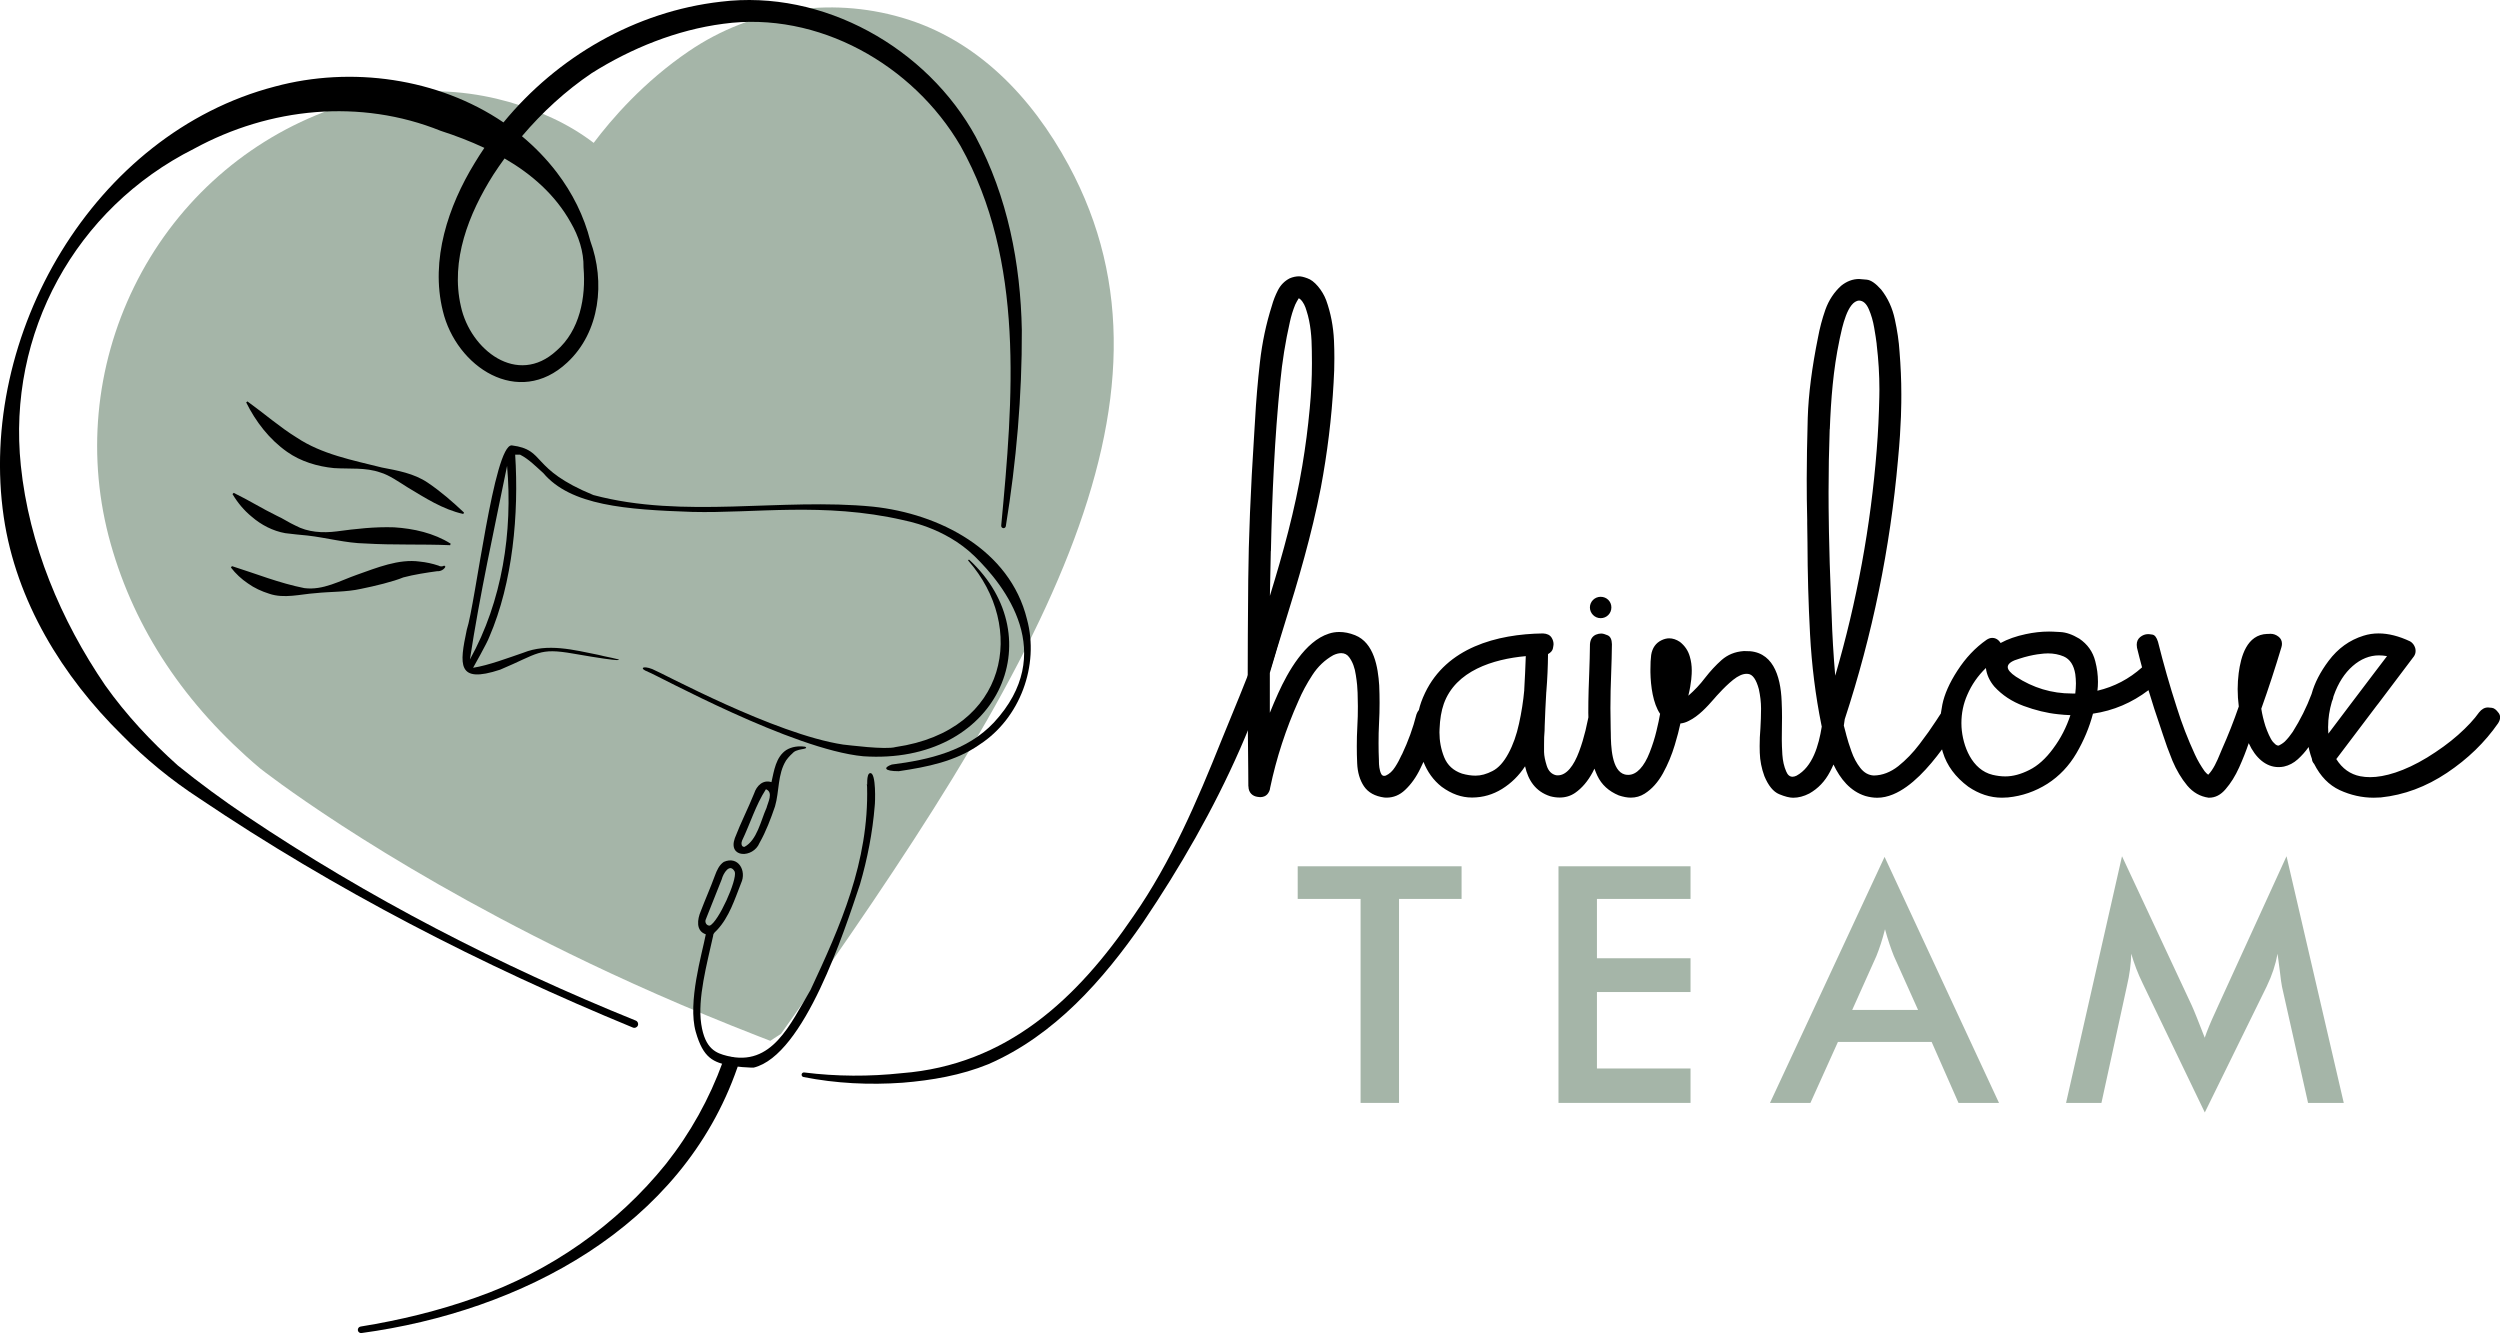 <?xml version="1.0" encoding="utf-8"?>
<svg xmlns="http://www.w3.org/2000/svg" data-name="Ebene 2" id="Ebene_2" viewBox="0 0 465.61 248.28">
  <defs>
    <style>
      .cls-1 {
        fill: #000;
      }

      .cls-1, .cls-2 {
        stroke-width: 0px;
      }

      .cls-2 {
        fill: #a5b5a8;
      }
    </style>
  </defs>
  <g data-name="Ebene 1" id="Ebene_1-2">
    <g data-name="Main design" id="Main_design">
      <path class="cls-2" d="M143.46,193.84l1.99-1.29c47.78-67.24,77.39-117.76,53.58-161.78-6.96-12.88-17.17-23.45-31.11-27.5-13.53-3.93-27.95-1.66-39.58,6.23-8.5,5.77-14.5,12.75-17.77,17.11-2.35-1.79-4.93-3.34-7.71-4.63-9.43-4.37-24.47-8.1-42.6-1.08-15.39,5.97-27.92,17.5-35.27,32.49-7.32,14.93-8.88,31.94-4.37,47.91,4.5,15.95,13.85,30.01,27.81,41.8.21.16,20.95,16.58,57.65,34.52,9.96,4.87,21.74,10.15,35.14,15.36l2.22.86Z"/>
    </g>
    <g>
      <path class="cls-1" d="M298.11,115.13c1.12,0,2-.88,2-2s-.88-1.98-2-1.98-2,.91-2,1.98.88,2,2,2Z"/>
      <path class="cls-1" d="M465.33,132.76c-.41-.57-.81-.88-1.22-.93-.41-.05-.67-.07-.74-.07-.62,0-1.17.31-1.65.91-.91,1.29-2.22,2.7-3.91,4.2-1.69,1.5-3.63,2.89-5.75,4.2-4.27,2.6-7.97,3.67-10.62,3.67-.64,0-1.26-.05-1.86-.17-1.84-.36-3.34-1.41-4.46-3.2,2.53-3.36,5.06-6.68,7.59-10.04.07-.1.14-.19.21-.26l6.66-8.83c.21-.31.31-.64.31-1,0-.17-.02-.36-.07-.55-.17-.55-.5-.98-.95-1.24-2.08-.98-4.03-1.48-5.87-1.48-.98,0-1.91.14-2.82.43-2.6.81-4.75,2.36-6.49,4.68-1.55,2.07-2.61,4.12-3.17,6.17-.93,2.48-2.11,4.82-3.51,7.05-.43.64-.93,1.26-1.48,1.81-.38.36-.91.64-1.07.72-.07.02-.1.02-.1.05-.02-.02-.1-.02-.19-.02h.19l-.02-.02h-.1s-.1,0-.14-.02c-.02-.02-.12-.05-.21-.12l-.1-.05s0-.02-.02-.05c-.07-.02-.14-.14-.26-.24l-.19-.19c-.5-.6-1.05-1.91-1.41-2.96-.33-1.07-.6-2.15-.76-3.22,1.36-3.79,2.6-7.61,3.75-11.45.07-.24.1-.45.1-.64,0-.55-.22-1-.62-1.31-.45-.36-.95-.55-1.5-.55-.12,0-.26,0-.38.02h-.24c-3.82.12-4.91,4.2-5.32,7.3-.12.98-.19,1.98-.19,2.98,0,1.07.07,2.15.21,3.24-.93,2.7-1.98,5.37-3.15,7.99-.12.26-.24.55-.36.86-.55,1.34-1.24,2.91-2.19,3.86l-.1-.09c-.12-.07-.31-.26-.57-.57-.69-.98-1.31-2.03-1.81-3.13-1.31-2.84-2.43-5.73-3.36-8.71-1.31-4.03-2.48-8.14-3.51-12.26-.26-.84-.6-1.26-1.03-1.34-.41-.07-.69-.09-.81-.09-.55,0-1.03.19-1.48.55-.43.36-.64.83-.64,1.43,0,.17.02.36.05.55.3,1.23.61,2.45.94,3.66-2.4,2.15-5.17,3.61-8.31,4.35.07-.55.1-1.1.1-1.65,0-1.31-.17-2.58-.5-3.84-.45-1.79-1.46-3.17-2.96-4.2-1.31-.79-2.48-1.19-3.55-1.24-1.07-.07-1.77-.09-2.1-.09-1.46,0-2.89.17-4.34.48-1.79.38-3.36.93-4.68,1.65-.55-.88-1.26-.95-1.57-.95-.33,0-.69.12-1.05.36-2.12,1.48-3.91,3.39-5.42,5.73-1.5,2.31-2.43,4.44-2.81,6.32-.12.62-.21,1.18-.29,1.72-.03.04-.06.06-.09.1-.24.36-.5.74-.76,1.17-.88,1.36-1.91,2.82-3.13,4.41-1.19,1.57-2.51,2.94-3.94,4.08-1.43,1.12-2.96,1.72-4.56,1.74-.98-.05-1.81-.52-2.51-1.41s-1.24-1.91-1.65-3.08c-.41-1.17-.74-2.17-.95-3.01l-.07-.29c-.15-.5-.28-1-.4-1.51.06-.4.12-.8.17-1.18,5.16-15.72,8.46-31.83,9.92-48.34.64-6.66.62-10.76.62-12.22,0-2.62-.12-5.25-.33-7.85-.12-1.98-.43-4.01-.88-6.08-.45-2.1-1.29-3.94-2.55-5.54-1.03-1.15-1.91-1.77-2.7-1.84-.76-.07-1.24-.12-1.41-.12-1.19,0-2.31.43-3.34,1.26-1.31,1.19-2.29,2.67-2.93,4.44-.62,1.77-1.07,3.51-1.38,5.2-1.12,5.54-1.77,10.52-1.91,14.96-.12,4.44-.19,8.21-.19,11.33,0,2.55.02,5.11.09,7.63v.69l.05,3.55c.02,5.68.17,11.38.48,17.13.31,5.73,1,11.36,2.12,16.89.02.09.04.19.06.28-.56,3.52-1.7,7.51-4.71,9.15-.26.12-.52.19-.74.19-.5,0-.91-.33-1.17-.98-.41-.93-.64-1.98-.72-3.15-.07-1.17-.1-2.03-.1-2.6v-.52c0-.64,0-1.34.02-2.1.02-.55.02-1.12.02-1.69,0-.98-.02-1.98-.07-3.01-.19-4.89-1.72-9.5-6.75-9.35h-.36c-1.6.12-2.93.67-4.06,1.65-1.1.98-2.12,2.08-3.08,3.32-.95,1.26-2,2.36-3.13,3.34.6-2.46.64-4.06.64-4.7,0-.91-.12-1.77-.36-2.58-.31-1.1-.91-2-1.84-2.74-.67-.45-1.34-.67-2-.67-.45,0-.93.12-1.38.33-1.12.52-1.77,1.46-1.98,2.77-.1.72-.14,1.62-.14,2.74v.48c.05,2.63.48,5.81,1.81,7.76,0,.02-.01.03-.02.04-.12.79-.36,1.84-.67,3.15-.31,1.31-.74,2.65-1.26,3.98-1.03,2.65-2.43,4.18-3.98,4.18-.21,0-.43-.02-.64-.07-2.48-.64-2.6-5.32-2.62-7.75-.02-.29-.02-.52-.02-.72-.02-1.29-.05-2.58-.05-3.89,0-2.15.05-4.29.14-6.47.07-1.84.12-3.65.14-5.44-.02-.88-.29-1.43-.79-1.65-.48-.21-.88-.33-1.22-.33-.31,0-.64.07-.98.21-.67.31-1.03.88-1.1,1.77-.02,1.81-.07,3.63-.14,5.46-.19,4.56-.17,6.99-.17,7.3,0,.29.02.58.02.87-.13.65-.31,1.46-.54,2.45-.31,1.26-.69,2.58-1.19,3.91-.98,2.65-2.34,4.44-3.96,4.44-.12,0-.22,0-.33-.02-.84-.19-1.43-.79-1.74-1.77-.31-.98-.48-1.84-.5-2.55v-1.38c0-.98.02-1.86.1-2.6.02-.36.02-.67.02-.88.07-2.08.17-4.18.29-6.25.02-.07.02-.12.02-.19.19-2.34.29-4.65.31-6.94.55-.31.83-.67.91-1.05.07-.38.12-.64.12-.79,0-.43-.12-.83-.36-1.22-.31-.5-.86-.76-1.62-.79-8.61.12-17.92,2.65-21.95,11.07-.57,1.19-.94,2.25-1.15,3.19-.18.22-.34.48-.45.81-.64,2.55-1.55,5.03-2.67,7.4-.05.07-.1.14-.12.21-.31.69-.69,1.43-1.19,2.2-.48.76-1.05,1.29-1.74,1.6-.1.02-.19.05-.29.05-.24,0-.43-.12-.55-.36-.36-.67-.43-1.74-.43-2.31v-.19c-.05-1.07-.07-2.17-.07-3.25,0-1.24.02-2.48.09-3.72.07-1.26.1-2.51.1-3.77,0-1.07-.02-2.17-.07-3.27-.22-3.34-.95-7.92-4.49-9.33-1.03-.41-2-.6-2.93-.6-.69,0-1.34.1-1.96.31-4.44,1.41-7.63,7.13-9.42,11.07-.55,1.22-1.07,2.43-1.57,3.67v-7.44c.86-2.93,1.74-5.89,2.67-8.83,2.65-8.47,5.13-16.94,6.82-25.6,1.22-6.51,2.03-13.05,2.39-19.66.1-1.48.14-2.98.14-4.51,0-1.07-.02-2.15-.07-3.25-.12-2.65-.6-5.18-1.46-7.56-.36-.93-.86-1.79-1.53-2.58-.67-.79-1.34-1.29-1.98-1.5-.64-.24-1.15-.36-1.55-.36-.55,0-1.14.12-1.74.38-.93.48-1.67,1.22-2.17,2.19-.5.98-.88,1.96-1.14,2.91-1.07,3.36-1.81,6.87-2.22,10.5-.41,3.6-.72,7.21-.91,10.78-.05.93-.1,1.86-.17,2.77-.67,10.4-1.03,19.42-1.1,27.03-.07,7.61-.1,13.81-.1,18.61,0,5.61.02,11.19.1,16.77,0,1.03,0,2.03.02,3.05h.02c0,1.17.76,1.84,1.72,1.96.17.02.31.05.48.05.26,0,.5-.05.74-.14.41-.17.69-.45.91-.91.1-.19.17-.43.19-.69,1.17-5.58,2.94-10.98,5.27-16.18.69-1.62,1.55-3.22,2.58-4.8,1.03-1.6,2.34-2.84,3.91-3.72.55-.26,1.05-.38,1.48-.38.62,0,1.12.26,1.48.76.64.86,1.05,1.96,1.24,3.32.22,1.36.31,2.46.33,3.29.02.84.05,1.67.05,2.51,0,1.26-.02,2.51-.1,3.77-.07,1.22-.1,2.46-.1,3.67,0,1.07.02,2.12.07,3.2.07,1.67.48,3.1,1.26,4.27.79,1.17,2.05,1.86,3.79,2.1.14.02.29.02.41.02,1.31,0,2.46-.48,3.46-1.43,1.12-1.05,2.08-2.39,2.86-4.03.2-.4.39-.8.57-1.2.74,1.88,1.85,3.43,3.39,4.64,1.84,1.34,3.7,2,5.61,2h.14c1.96-.02,3.79-.55,5.49-1.6,1.72-1.07,3.15-2.48,4.29-4.22.57,2.58,1.93,4.7,4.68,5.58.62.17,1.22.24,1.77.24,1.07,0,2.03-.29,2.86-.86,1.31-.91,2.39-2.2,3.27-3.84.12-.22.23-.45.34-.68.16.45.34.89.54,1.32.79,1.67,2.12,2.89,4.01,3.67.79.26,1.53.41,2.22.41.93,0,1.79-.24,2.58-.74,1.36-.86,2.48-2.12,3.41-3.79.93-1.69,1.65-3.44,2.2-5.27.46-1.53.81-2.85,1.05-4.01.54-.06,1.06-.22,1.57-.49,1.81-.88,3.39-2.6,4.72-4.13.31-.36.62-.72.93-1.03.83-.91,1.69-1.74,2.6-2.48.93-.74,1.77-1.12,2.5-1.12.1,0,.19,0,.31.02.84.1,1.5,1.05,1.98,2.84.26,1.19.41,2.41.41,3.63s-.05,2.46-.12,3.7c-.1,1.1-.14,2.2-.14,3.27,0,.41,0,.81.02,1.22.05,1.48.33,2.94.86,4.37.74,1.79,1.67,2.91,2.74,3.36,1.07.45,1.96.67,2.62.67.98,0,1.98-.26,3.01-.79,1.65-.93,2.93-2.29,3.84-4.03.24-.45.46-.91.66-1.37,1.27,2.68,3.11,4.97,5.93,5.86.74.21,1.48.33,2.22.33.98,0,1.96-.22,2.93-.62,3.49-1.43,6.68-5.05,9.14-8.39.05.17.08.34.14.51.76,2.51,2.34,4.65,4.75,6.44,1.98,1.36,4.08,2.05,6.28,2.05.36,0,.74-.02,1.12-.05,2.6-.26,5.06-1.1,7.35-2.55,2.22-1.43,4.01-3.32,5.39-5.68,1.38-2.36,2.41-4.82,3.08-7.37,3.82-.56,7.26-2.04,10.34-4.38.69,2.32,1.44,4.62,2.23,6.91.14.41.29.86.45,1.36.48,1.5,1.07,3.13,1.79,4.89.74,1.74,1.65,3.29,2.74,4.6,1.1,1.31,2.43,2.05,3.98,2.27h.1c1.15,0,2.17-.52,3.08-1.6.95-1.1,1.79-2.43,2.51-4.03.72-1.6,1.31-3.1,1.79-4.53,1.24,2.74,3.22,4.46,5.53,4.46.33,0,.67-.02,1.03-.1.95-.21,1.81-.67,2.58-1.36.76-.69,1.41-1.43,1.96-2.2.02-.03.04-.05.06-.08.04.19.07.37.11.56.14.57.31,1.12.5,1.65.02.36.17.67.41.93,1.17,2.31,2.74,3.94,4.77,4.89,2.03.93,4.15,1.41,6.32,1.41.45,0,.88-.02,1.34-.05,4.32-.45,8.42-1.98,12.31-4.58,3.89-2.6,7.06-5.68,9.52-9.23.26-.41.38-.76.38-1.12,0-.29-.1-.57-.29-.83ZM241.78,55.53h.05l-.05.02v-.02ZM236.7,102.63c.22-10.5.69-21.02,1.74-31.49.36-3.75.95-7.47,1.79-11.17.24-1.12.57-2.19,1-3.24.19-.41.41-.79.64-1.15h.02l.02-.02c.07.02.14.1.26.17.6.55.93,1.34,1.15,2.1.79,2.41.98,5.03,1,7.54.02.76.02,1.53.02,2.29,0,2.79-.14,5.61-.41,8.42-.33,3.58-.79,7.13-1.38,10.64-1.36,8.21-3.58,16.27-6.04,24.26.05-2.79.1-5.56.17-8.35ZM283.89,128.49c-.19,2.1-.52,4.2-.98,6.28-.45,2.08-1.1,3.94-1.98,5.56-.86,1.6-1.84,2.7-2.96,3.27-1.1.57-2.15.86-3.15.86-.79,0-1.62-.12-2.53-.38-1.62-.55-2.72-1.57-3.32-3.05-.6-1.5-.88-3.03-.88-4.63,0-.22,0-.41.02-.62.07-1.84.33-3.39.79-4.7,2.2-6.16,9.19-8.33,15.27-8.88-.07,2.1-.17,4.2-.29,6.3ZM340.79,79.94c.21-5.54.64-11.12,1.79-16.56.02-.1.05-.21.07-.36.43-2,1.43-6.94,3.6-7.04.76.02,1.36.57,1.81,1.62.45,1.03.79,2.2,1,3.46.21,1.26.38,2.24.45,2.93.02.1.02.19.02.26.33,2.77.5,5.54.5,8.33,0,.48,0,.95-.02,1.41-.07,3.27-.22,6.54-.48,9.76-1.12,14.27-3.7,28.3-7.73,42.09-.33-3.79-.55-7.56-.67-11.36-.02-.74-.07-1.48-.09-2.22-.45-10.78-.48-17.66-.48-20.64,0-3.89.07-7.8.21-11.69ZM382.4,139.4c-1.38,1.88-2.86,3.22-4.46,4.01-1.57.79-3.05,1.19-4.46,1.19-.76,0-1.55-.1-2.36-.29-3.87-.93-5.58-5.37-5.8-8.9-.02-.26-.02-.5-.02-.74,0-1.84.36-3.6,1.1-5.27.81-1.88,1.96-3.53,3.46-4.99.14,1.22.67,2.39,1.57,3.46,1.46,1.6,3.27,2.79,5.44,3.6,2.2.81,4.34,1.34,6.42,1.55.79.1,1.55.14,2.31.17-.74,2.24-1.79,4.32-3.2,6.2ZM386.5,129.16h-.64c-3.75,0-7.21-1.05-10.4-3.13-1.03-.69-1.53-1.29-1.53-1.79,0-.07,0-.12.02-.19.14-.55.83-1,2.1-1.36,2.6-.86,4.63-1,5.37-1,1.07,0,2.05.19,2.94.57,1.17.52,1.88,1.62,2.15,3.29.07.55.12,1.15.12,1.74s-.05,1.22-.12,1.86ZM433.6,135.34c0-1.54.24-3.1.7-4.67.05-.14.11-.27.16-.41.06-.17.09-.32.11-.47.03-.08.05-.16.08-.24.83-2.36,2.03-4.2,3.53-5.51s3.15-1.98,4.89-1.98c.48,0,.98.05,1.5.14l-2.29,3.01c-2.89,3.79-5.75,7.61-8.64,11.43-.02-.43-.05-.86-.05-1.29Z"/>
    </g>
    <path class="cls-1" d="M241.47,104.06c-3.69,24.54-14.79,47.25-28.55,67.67-7.44,10.79-16.56,21.13-28.85,26.47-5.07,2.07-10.54,3.01-15.96,3.45-6.18.44-12.42.14-18.47-1.06-.23-.05-.38-.27-.34-.51.04-.22.26-.37.48-.34,6.04.76,12.15.78,18.17.13,19.52-1.52,32.66-13.81,43.21-29.34,6.95-10.02,11.79-21.3,16.3-32.57,4.67-11.23,9.05-22.58,13.59-34.01.07-.23.46-.14.42.11h0Z"/>
    <g>
      <path class="cls-1" d="M161.44,146.03c.01.16.03.31.05.48.36,13.99-5,26.01-10.53,37.85-3.8,6.41-7.18,14.4-15.55,12.29-1.98-.5-4.11-1.22-4.81-5.93-.71-4.71,1.05-11.16,2.22-16.44,0-.49.45-.76.74-1.08,2.25-2.41,3.27-5.69,4.46-8.71,1.09-2.33-.54-5.15-3.21-3.97-.87.58-1.31,1.6-1.66,2.55-.82,2.24-1.79,4.42-2.64,6.65-.63,1.48-.96,3.64.94,4.29-.68,3.58-3.42,12.67-1.87,18.16,1.4,4.95,3.3,5.68,6.47,6.31,0,0,.93.16,2.21.26,1.28.11,2.1.1,2.1.1,9.47-2.31,16.92-25.52,19.8-34.11,1.39-4.76,2.35-9.68,2.75-14.62.09-.6.29-6.17-.81-6.12-.86-.01-.47,2.94-.65,2.02ZM131.47,171.18c.98-2.48,1.95-4.95,2.95-7.42.26-1.07,1.52-3.16,2.43-1.39.47,1.53-3.07,9.37-4.66,10.02-.64.04-.99-.68-.72-1.21Z"/>
      <path class="cls-1" d="M115.06,122.78c-1.68-.42-1.95-.4-3.62-.82-4.59-.92-9.44-2.21-13.98-.39-2.7.92-6.5,2.36-9.35,2.8,0,0,2.63-4.64,3.01-5.72,4.4-10.18,5.53-22.97,4.83-33.97h.91c1.66.84,2.94,2.2,4.32,3.42,5.11,6.05,15.37,6.82,27.76,7.24,11.51.29,24.5-1.85,39.2,1.51.36.13,7.73,1.25,13.38,6.75,5.65,5.5,15.52,18.05,3.59,30.96-4.96,5.28-12.06,6.95-19.02,7.83-1.58.55-1.5,1.24,1.3,1.24,5.27-.78,10.58-1.82,15.05-4.96,7.53-4.88,11.18-14.74,8.82-23.37-3.19-12.94-16.32-19.63-28.69-20.94-17.03-1.68-35.21,2.34-52.05-2.16-11.98-4.93-8.71-8.42-15.2-9.25-3.31-.2-6.78,29.51-8.38,34.32-1.37,6.51-1.88,10.13,6.22,7.45,7.18-3.02,7.13-4.12,13.6-2.99,10.52,1.84,8.3,1.03,8.3,1.03ZM87.52,122.82c1.84-12.08,4.49-24.07,6.92-36.05,1.07,12.29-.89,25.18-6.92,36.05Z"/>
      <path class="cls-1" d="M120.7,125.13c1.67.6,26.86,14.46,40.07,15.72,25.02,1.69,35.48-21.99,19.75-36.6-.16-.02-.26.06-.18.18,10.77,12.2,7.61,31.61-13.52,34.7-1.91.55-8.85-.37-9.8-.46-12.78-1.95-33.7-13.35-35.54-14.06-1.83-.71-2.46-.09-.79.5Z"/>
      <path class="cls-1" d="M149.91,139.07c-1.2-.17-2.44-.01-3.47.62-1.95,1.29-2.28,3.87-2.76,5.98-1.57-.51-2.76.67-3.22,2.09-1.13,2.81-2.52,5.51-3.6,8.34-1.34,3.75,3.42,3.77,4.59.9,1.22-2.15,2.09-4.48,2.89-6.81.83-2.81.45-5.97,2.07-8.57.16-.21.41-.62,1.37-1.5.48-.44,1.5-.56,1.93-.65.84-.18.2-.41.2-.41ZM142.73,150.53c-1.03,2.3-1.73,5.94-4.07,7.19-.65.06-.63-.77-.45-1.17,1.51-3.16,2.54-6.62,4.44-9.56,1.46.57.34,2.49.09,3.55Z"/>
    </g>
    <path class="cls-1" d="M137.35,198.78c-10.33,29.82-40.3,45.45-70.01,49.49-.33.05-.65-.18-.69-.51-.05-.34.18-.65.52-.7,7.29-1.18,14.48-2.92,21.42-5.39,13.82-4.82,26.32-13.54,35.47-24.93,4.51-5.71,8.08-12.13,10.55-18.95.67-1.76,3.35-.87,2.75.98h0Z"/>
    <path class="cls-1" d="M181.77,25.57C172.69,8.89,153.3-2.04,134.24.32c-15.88,1.81-30.42,10.24-40.47,22.48-12.17-8.26-28.34-10.52-42.55-6.69C17.41,24.9-4.25,62.5.7,96.31c2.3,15.64,10.92,29.67,22.04,40.61,4.32,4.41,9.16,8.37,14.33,11.74,25.32,17.08,52.61,31.11,80.81,42.72.36.15.77-.03.92-.39.14-.36-.03-.77-.39-.91-25.36-10.25-49.82-22.85-72.53-38.11-4.38-2.95-8.67-6.09-12.77-9.41-5-4.48-9.64-9.45-13.52-14.92-8.29-12.16-14.19-26.22-15.71-40.92C1.31,62.07,14.03,38.81,36.14,27.7c14.12-7.7,30.97-9.37,45.95-3.33,2.73.88,5.48,1.93,8.12,3.17-.63.93-1.23,1.87-1.81,2.83-4.9,8-8.28,18-5.93,27.52,2.49,10.46,14.1,18.11,23.16,9.64,6.16-5.7,7.1-15.08,4.32-22.63-1.17-4.64-3.33-8.96-6.25-12.79-1.92-2.51-4.11-4.76-6.49-6.74,3.79-4.47,8.15-8.47,12.97-11.73,7.4-4.67,15.87-8.08,24.53-9.21,17.64-2.43,35.38,7.62,44.19,22.76,11.99,21.38,9.79,47.11,7.57,70.69-.02.23.13.44.36.48.24.04.46-.12.5-.36,1.96-12.07,3.03-24.28,2.98-36.53-.23-12.4-2.66-24.84-8.55-35.91ZM106.3,41.45c1.47,2.54,2.43,5.41,2.38,8.36.47,5.58-.7,11.75-5.04,15.51-7.28,6.69-16.04-.15-17.8-8.26-1.97-8.55,1.44-17.24,6.04-24.52.67-1.03,1.37-2.04,2.09-3.03,5.03,2.91,9.45,6.76,12.33,11.94Z"/>
    <g>
      <path class="cls-1" d="M43.21,105.44c4.5,1.42,8.81,3.17,13.46,4.09,3.5.46,6.65-1.38,9.85-2.5,3.61-1.27,7.75-2.99,11.65-2.44,1.19.12,2.36.37,3.49.75.28.17.68.23,1.08,0l.22.2c-.23.5-.86.89-1.53.84-1.91.26-4.3.62-6.32,1.16-1.83.77-5.33,1.62-7.88,2.13-2.75.62-5.68.5-8.46.8-2.82.19-5.85,1.07-8.65.1-1.4-.44-2.76-1.06-3.94-1.91-1.21-.81-2.28-1.81-3.17-2.96,0,0,.17-.24.17-.24h0Z"/>
      <path class="cls-1" d="M43.52,91.79c2.78,1.34,5.31,2.94,8.06,4.28,1.13.5,2.28,1.29,3.41,1.8,2.35,1.27,5.09,1.43,7.71,1.1,3.56-.48,7.09-.88,10.7-.76,3.63.23,7.38,1.06,10.53,3.04l-.09.29c-5.44-.23-10.49,0-15.81-.32-3.63-.07-7.18-1.07-10.76-1.48-1.31-.13-2.81-.26-4.14-.44-2.31-.41-4.47-1.53-6.24-3.06-1.45-1.18-2.64-2.62-3.59-4.22l.21-.22h0Z"/>
      <path class="cls-1" d="M86.27,95.72c-3.86-.86-7.13-3.02-10.44-5-1.44-.9-3.36-2.26-4.98-2.72-2.76-.98-5.76-.63-8.66-.82-3.06-.3-6.18-1.23-8.71-3.02-3.31-2.32-5.85-5.62-7.63-9.21,0,0,.23-.19.23-.19,3.23,2.33,6.08,4.83,9.17,6.73,4.69,3.13,10.41,4.21,15.86,5.58,2.93.56,6,1.1,8.53,2.81,2.47,1.67,4.59,3.52,6.78,5.58,0,0-.14.27-.14.27h0Z"/>
    </g>
    <g>
      <path class="cls-2" d="M260.56,167.42v37.99h-7.16v-37.99h-11.71v-6.08h30.52v6.08h-11.65Z"/>
      <path class="cls-2" d="M290.26,205.41v-44.07h24.59v6.08h-17.43v11.05h17.43v6.29h-17.43v14.24h17.43v6.41h-24.59Z"/>
      <path class="cls-2" d="M364.76,205.41l-5-11.35h-17.46l-5.12,11.35h-7.53l21.34-45.82,21.31,45.82h-7.56ZM344.95,188.1h12.28l-4.51-10.05c-.26-.64-.53-1.38-.81-2.21-.28-.83-.56-1.76-.84-2.78-.24.96-.5,1.86-.77,2.69s-.55,1.6-.83,2.3l-4.51,10.05Z"/>
      <path class="cls-2" d="M424.99,183.65c-.08-.34-.21-1.28-.39-2.83-.16-1.28-.3-2.35-.42-3.19-.18,1-.44,2.01-.77,3.01s-.75,2.03-1.25,3.07l-11.53,23.48-11.53-23.96c-.48-.98-.9-1.94-1.25-2.86s-.66-1.84-.92-2.74c-.02.92-.1,1.89-.23,2.9-.13,1.01-.33,2.07-.59,3.18l-4.73,21.7h-6.59l10.42-45.94,13,27.81c.2.44.51,1.17.92,2.2.41,1.02.91,2.29,1.49,3.79.42-1.26,1.08-2.87,1.99-4.82.24-.52.42-.92.54-1.2l12.7-27.78,10.66,45.94h-6.65l-4.88-21.76Z"/>
    </g>
  </g>
</svg>